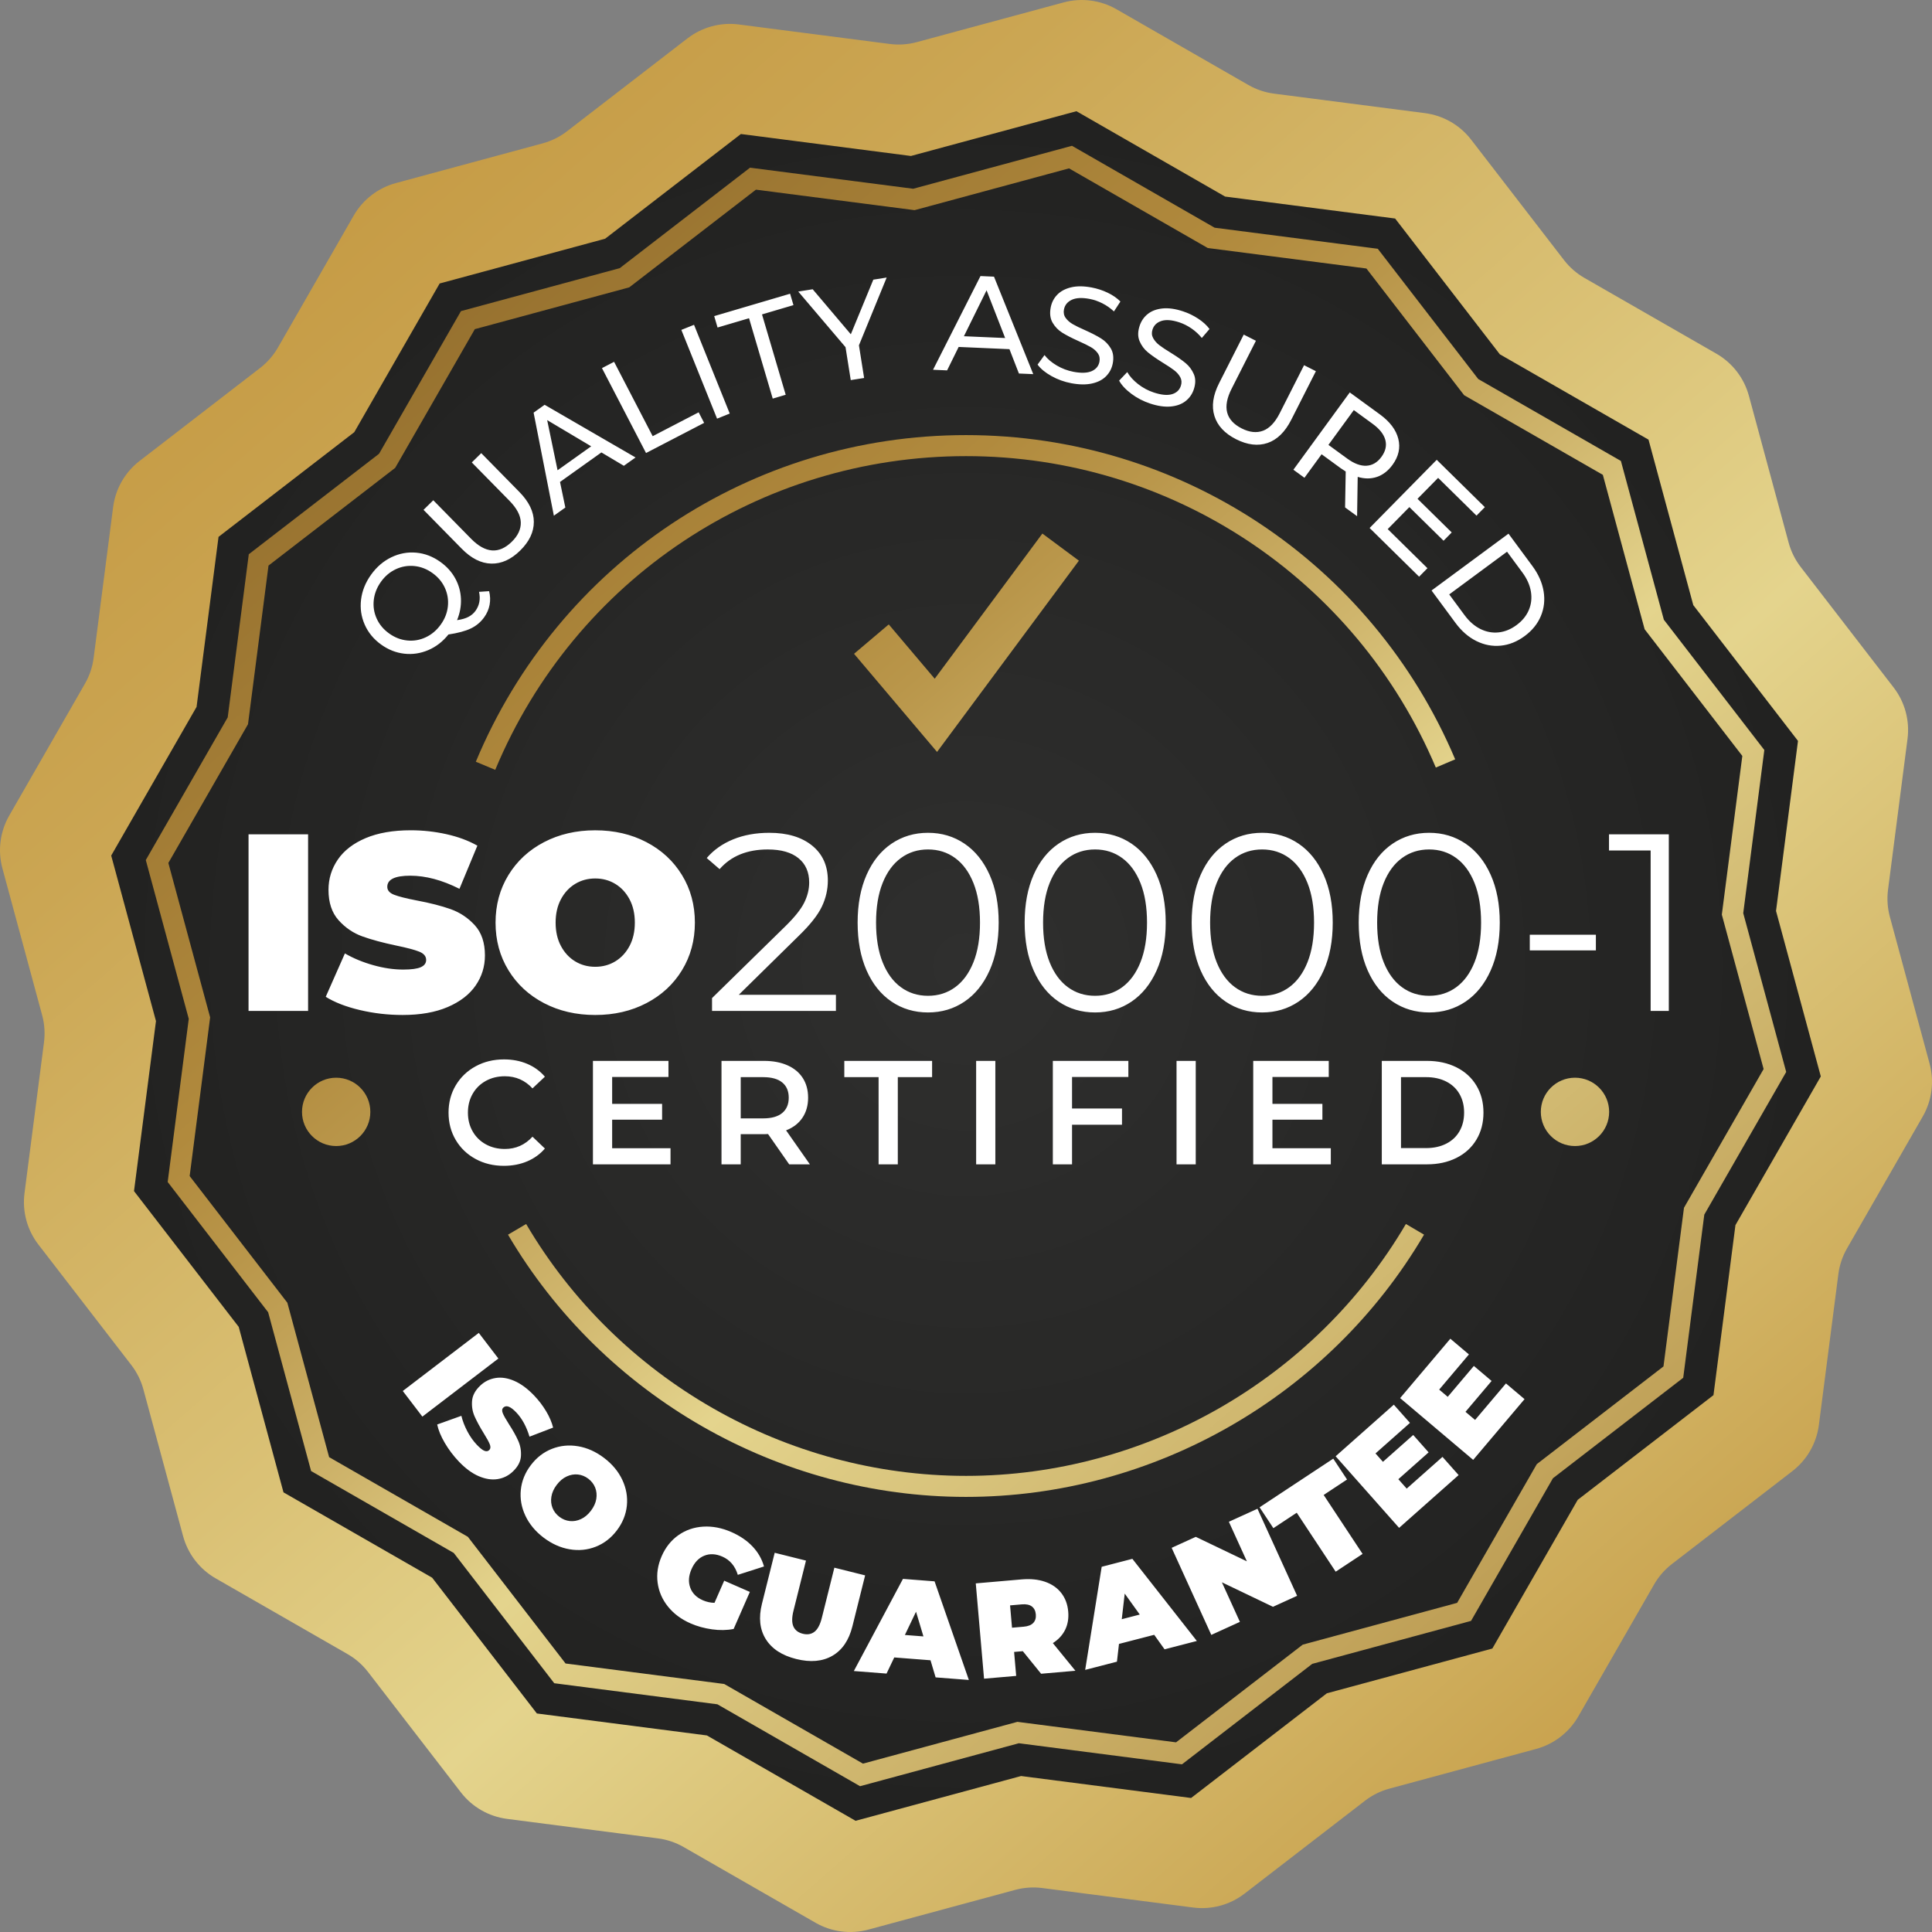 <?xml version="1.0" encoding="UTF-8"?>
<svg id="OBJECTS" xmlns="http://www.w3.org/2000/svg" width="6.483cm" height="6.483cm" version="1.1" xmlns:xlink="http://www.w3.org/1999/xlink" viewBox="0 0 183.769 183.769">
  <rect x="0" y="0" width="183.769" height="183.769" fill="#808080" stroke="none"/>
  <!-- Generator: Adobe Illustrator 29.0.1, SVG Export Plug-In . SVG Version: 2.1.0 Build 192)  -->
  <defs>
    <style>
      .st0 {
        fill: #fff;
      }

      .st1 {
        fill: url(#Degradado_sin_nombre_662);
      }

      .st2 {
        fill: url(#Degradado_sin_nombre_663);
      }

      .st3 {
        fill: url(#Degradado_sin_nombre_661);
      }

      .st4 {
        fill: url(#Degradado_sin_nombre_9);
      }

      .st5 {
        fill: url(#Degradado_sin_nombre_664);
      }

      .st6 {
        fill: url(#Degradado_sin_nombre_66);
      }

      .st7 {
        fill: url(#Degradado_sin_nombre_665);
      }

      .st8 {
        fill: url(#linear-gradient);
      }
    </style>
    <linearGradient id="linear-gradient" x1="31.174" y1="22.654" x2="159.425" y2="168.904" gradientUnits="userSpaceOnUse">
      <stop offset="0" stop-color="#c69c46"/>
      <stop offset=".152" stop-color="#cba653"/>
      <stop offset=".433" stop-color="#dac175"/>
      <stop offset=".6" stop-color="#e4d48d"/>
      <stop offset=".924" stop-color="#cba754"/>
      <stop offset="1" stop-color="#c69c46"/>
    </linearGradient>
    <radialGradient id="Degradado_sin_nombre_9" data-name="Degradado sin nombre 9" cx="91.885" cy="91.885" fx="91.885" fy="91.885" r="81.307" gradientUnits="userSpaceOnUse">
      <stop offset="0" stop-color="#2f2f2e"/>
      <stop offset="1" stop-color="#222221"/>
    </radialGradient>
    <linearGradient id="Degradado_sin_nombre_66" data-name="Degradado sin nombre 66" x1="33.647" y1="24.571" x2="149.146" y2="158.07" gradientUnits="userSpaceOnUse">
      <stop offset=".002" stop-color="#916c2c"/>
      <stop offset=".299" stop-color="#b18a3d"/>
      <stop offset=".368" stop-color="#b9964a"/>
      <stop offset=".497" stop-color="#cfb56c"/>
      <stop offset=".6" stop-color="#e4d48d"/>
      <stop offset=".957" stop-color="#bd9d54"/>
      <stop offset="1" stop-color="#b9974d"/>
    </linearGradient>
    <linearGradient id="Degradado_sin_nombre_661" data-name="Degradado sin nombre 66" x1="20.691" y1="35.78" x2="136.191" y2="169.28" xlink:href="#Degradado_sin_nombre_66"/>
    <linearGradient id="Degradado_sin_nombre_662" data-name="Degradado sin nombre 66" x1="44.223" y1="15.42" x2="159.723" y2="148.92" xlink:href="#Degradado_sin_nombre_66"/>
    <linearGradient id="Degradado_sin_nombre_663" data-name="Degradado sin nombre 66" x1="-8.471" y1="59.009" x2="107.029" y2="192.51" xlink:href="#Degradado_sin_nombre_66"/>
    <linearGradient id="Degradado_sin_nombre_664" data-name="Degradado sin nombre 66" x1="58.919" y1=".704" x2="174.42" y2="134.205" xlink:href="#Degradado_sin_nombre_66"/>
    <linearGradient id="Degradado_sin_nombre_665" data-name="Degradado sin nombre 66" x1="50.507" y1="9.984" x2="166.006" y2="143.484" xlink:href="#Degradado_sin_nombre_66"/>
  </defs>
  <g>
    <path class="st8" d="M170.487,139.932l-11.457,8.836c-.688.531-1.265,1.192-1.698,1.946l-7.204,12.547c-.874,1.522-2.317,2.635-4.011,3.094l-13.966,3.779c-.839.227-1.625.617-2.313,1.148l-11.457,8.836c-1.39,1.072-3.149,1.548-4.89,1.323l-14.349-1.854c-.862-.111-1.737-.052-2.576.175l-13.966,3.779c-1.694.458-3.502.225-5.024-.649l-12.548-7.204c-.754-.433-1.585-.713-2.447-.824l-14.349-1.854c-1.741-.225-3.321-1.132-4.393-2.522l-8.836-11.457c-.531-.688-1.192-1.265-1.946-1.698l-12.547-7.204c-1.522-.874-2.635-2.317-3.093-4.011l-3.779-13.966c-.227-.839-.617-1.625-1.148-2.313l-8.836-11.457c-1.072-1.39-1.548-3.149-1.323-4.89l1.854-14.349c.111-.862.052-1.737-.175-2.576L.23,82.599c-.458-1.694-.225-3.502.649-5.024l7.204-12.548c.433-.754.713-1.585.824-2.447l1.854-14.349c.225-1.741,1.132-3.321,2.522-4.393l11.457-8.836c.688-.531,1.265-1.192,1.698-1.946l7.204-12.548c.874-1.522,2.317-2.635,4.011-3.094l13.966-3.779c.839-.227,1.625-.617,2.313-1.148l11.457-8.836c1.39-1.072,3.149-1.548,4.89-1.323l14.349,1.854c.862.111,1.737.052,2.576-.175L101.171.23c1.694-.458,3.502-.225,5.024.649l12.547,7.204c.754.433,1.585.713,2.447.824l14.349,1.854c1.741.225,3.321,1.132,4.393,2.522l8.836,11.457c.531.688,1.192,1.265,1.946,1.698l12.548,7.204c1.522.874,2.635,2.317,3.093,4.011l3.779,13.966c.227.839.617,1.625,1.148,2.313l8.836,11.457c1.072,1.39,1.548,3.149,1.323,4.89l-1.854,14.349c-.111.862-.052,1.738.175,2.577l3.779,13.966c.458,1.695.225,3.502-.649,5.024l-7.204,12.548c-.433.754-.713,1.585-.824,2.447l-1.854,14.349c-.225,1.741-1.132,3.321-2.522,4.393Z"/>
    <polygon class="st4" points="162.983 132.704 150.07 142.662 141.951 156.805 126.209 161.064 113.296 171.022 97.123 168.933 81.381 173.192 67.239 165.073 51.066 162.983 41.107 150.07 26.965 141.951 22.706 126.209 12.747 113.296 14.836 97.123 10.578 81.381 18.697 67.239 20.786 51.066 33.699 41.107 41.819 26.965 57.56 22.706 70.474 12.747 86.647 14.836 102.388 10.578 116.53 18.697 132.703 20.786 142.662 33.7 156.805 41.819 161.064 57.56 171.022 70.474 168.933 86.647 173.192 102.388 165.073 116.53 162.983 132.704"/>
  </g>
  <g>
    <path class="st0" d="M23.641,79.36h5.664v16.8h-5.664v-16.8ZM34.236,96.076c-1.32-.312-2.404-.732-3.253-1.26l1.824-4.128c.8.464,1.696.836,2.688,1.115.991.28,1.943.421,2.855.421.784,0,1.345-.076,1.681-.229.336-.151.504-.38.504-.684,0-.353-.221-.616-.66-.792-.44-.176-1.164-.368-2.172-.576-1.296-.272-2.376-.564-3.24-.876-.864-.312-1.616-.824-2.256-1.536-.641-.712-.96-1.676-.96-2.892,0-1.057.296-2.017.888-2.881.592-.863,1.477-1.544,2.652-2.04,1.176-.495,2.604-.743,4.284-.743,1.151,0,2.283.124,3.396.372s2.092.611,2.94,1.092l-1.704,4.104c-1.648-.831-3.208-1.248-4.681-1.248-1.456,0-2.184.353-2.184,1.057,0,.336.216.588.648.756.432.168,1.144.348,2.136.54,1.279.239,2.359.516,3.24.828.879.312,1.644.819,2.292,1.523.647.704.972,1.664.972,2.88,0,1.057-.296,2.013-.888,2.868-.593.856-1.477,1.536-2.652,2.04s-2.604.756-4.284.756c-1.392,0-2.748-.156-4.067-.468ZM51.744,95.416c-1.439-.752-2.567-1.796-3.384-3.132s-1.224-2.844-1.224-4.524.407-3.188,1.224-4.523,1.944-2.38,3.384-3.132c1.44-.752,3.064-1.128,4.872-1.128s3.433.376,4.872,1.128c1.44.752,2.568,1.796,3.384,3.132.816,1.336,1.225,2.844,1.225,4.523s-.408,3.188-1.225,4.524c-.815,1.336-1.943,2.38-3.384,3.132-1.439.752-3.064,1.128-4.872,1.128s-3.432-.376-4.872-1.128ZM58.525,91.444c.567-.344,1.02-.832,1.356-1.464.336-.632.504-1.372.504-2.221s-.168-1.587-.504-2.22c-.337-.632-.789-1.12-1.356-1.464-.568-.344-1.204-.516-1.908-.516s-1.34.172-1.908.516c-.567.344-1.02.832-1.355,1.464-.336.633-.504,1.372-.504,2.22s.168,1.589.504,2.221.788,1.12,1.355,1.464c.568.344,1.204.516,1.908.516s1.34-.172,1.908-.516ZM79.512,94.624v1.536h-11.784v-1.224l6.984-6.841c.88-.863,1.477-1.611,1.788-2.243s.468-1.269.468-1.908c0-.992-.34-1.765-1.02-2.316-.681-.552-1.652-.828-2.916-.828-1.968,0-3.496.624-4.584,1.872l-1.225-1.056c.656-.768,1.492-1.359,2.509-1.776,1.016-.416,2.163-.624,3.443-.624,1.712,0,3.068.404,4.068,1.212,1,.809,1.5,1.917,1.5,3.324,0,.864-.192,1.696-.576,2.496-.384.801-1.112,1.721-2.184,2.76l-5.712,5.616h9.239ZM84.804,95.272c-1.016-.688-1.808-1.676-2.376-2.964-.567-1.288-.852-2.805-.852-4.549s.284-3.26.852-4.548c.568-1.287,1.36-2.275,2.376-2.964,1.017-.688,2.173-1.032,3.469-1.032s2.451.345,3.468,1.032c1.016.688,1.812,1.677,2.388,2.964.576,1.288.864,2.805.864,4.548s-.288,3.261-.864,4.549-1.372,2.275-2.388,2.964c-1.017.688-2.172,1.031-3.468,1.031s-2.452-.344-3.469-1.031ZM90.853,93.904c.743-.544,1.323-1.336,1.739-2.376s.624-2.296.624-3.769-.208-2.728-.624-3.768-.996-1.832-1.739-2.376c-.744-.544-1.604-.816-2.58-.816s-1.836.272-2.58.816-1.324,1.336-1.74,2.376-.624,2.296-.624,3.768.208,2.729.624,3.769.996,1.832,1.74,2.376,1.604.815,2.58.815,1.836-.271,2.58-.815ZM100.692,95.272c-1.016-.688-1.808-1.676-2.376-2.964-.567-1.288-.852-2.805-.852-4.549s.284-3.26.852-4.548c.568-1.287,1.36-2.275,2.376-2.964,1.017-.688,2.173-1.032,3.469-1.032s2.451.345,3.468,1.032c1.016.688,1.812,1.677,2.388,2.964.576,1.288.864,2.805.864,4.548s-.288,3.261-.864,4.549-1.372,2.275-2.388,2.964c-1.017.688-2.172,1.031-3.468,1.031s-2.452-.344-3.469-1.031ZM106.74,93.904c.743-.544,1.323-1.336,1.739-2.376s.624-2.296.624-3.769-.208-2.728-.624-3.768-.996-1.832-1.739-2.376c-.744-.544-1.604-.816-2.58-.816s-1.836.272-2.58.816-1.324,1.336-1.74,2.376-.624,2.296-.624,3.768.208,2.729.624,3.769.996,1.832,1.74,2.376,1.604.815,2.58.815,1.836-.271,2.58-.815ZM116.579,95.272c-1.016-.688-1.808-1.676-2.376-2.964-.567-1.288-.852-2.805-.852-4.549s.284-3.26.852-4.548c.568-1.287,1.36-2.275,2.376-2.964,1.017-.688,2.173-1.032,3.469-1.032s2.451.345,3.468,1.032c1.016.688,1.812,1.677,2.388,2.964.576,1.288.864,2.805.864,4.548s-.288,3.261-.864,4.549-1.372,2.275-2.388,2.964c-1.017.688-2.172,1.031-3.468,1.031s-2.452-.344-3.469-1.031ZM122.628,93.904c.743-.544,1.323-1.336,1.739-2.376s.624-2.296.624-3.769-.208-2.728-.624-3.768-.996-1.832-1.739-2.376c-.744-.544-1.604-.816-2.58-.816s-1.836.272-2.58.816-1.324,1.336-1.74,2.376-.624,2.296-.624,3.768.208,2.729.624,3.769.996,1.832,1.74,2.376,1.604.815,2.58.815,1.836-.271,2.58-.815ZM132.467,95.272c-1.016-.688-1.808-1.676-2.376-2.964-.567-1.288-.852-2.805-.852-4.549s.284-3.26.852-4.548c.568-1.287,1.36-2.275,2.376-2.964,1.017-.688,2.173-1.032,3.469-1.032s2.451.345,3.468,1.032c1.016.688,1.812,1.677,2.388,2.964.576,1.288.864,2.805.864,4.548s-.288,3.261-.864,4.549-1.372,2.275-2.388,2.964c-1.017.688-2.172,1.031-3.468,1.031s-2.452-.344-3.469-1.031ZM138.516,93.904c.743-.544,1.323-1.336,1.739-2.376s.624-2.296.624-3.769-.208-2.728-.624-3.768-.996-1.832-1.739-2.376c-.744-.544-1.604-.816-2.58-.816s-1.836.272-2.58.816-1.324,1.336-1.74,2.376-.624,2.296-.624,3.768.208,2.729.624,3.769.996,1.832,1.74,2.376,1.604.815,2.58.815,1.836-.271,2.58-.815ZM145.511,88.912h6.287v1.488h-6.287v-1.488ZM158.735,79.36v16.8h-1.729v-15.264h-3.96v-1.536h5.688Z"/>
    <path class="st0" d="M45.231,110.237c-.801-.436-1.429-1.038-1.884-1.806-.454-.769-.682-1.635-.682-2.601s.229-1.832.689-2.601c.459-.768,1.089-1.371,1.891-1.806.801-.436,1.698-.654,2.691-.654.806,0,1.542.141,2.207.422s1.228.688,1.687,1.223l-1.181,1.111c-.712-.769-1.588-1.153-2.628-1.153-.675,0-1.279.147-1.813.443-.534.295-.951.705-1.251,1.23-.301.525-.45,1.12-.45,1.785s.149,1.261.45,1.785c.3.525.717.935,1.251,1.23.534.295,1.139.443,1.813.443,1.04,0,1.916-.389,2.628-1.167l1.181,1.125c-.459.534-1.023.941-1.693,1.223s-1.408.422-2.214.422c-.993,0-1.891-.218-2.692-.654ZM63.779,109.218v1.532h-7.38v-9.84h7.184v1.532h-5.356v2.558h4.752v1.504h-4.752v2.713h5.553ZM75.067,110.75l-2.011-2.882c-.084.01-.211.014-.379.014h-2.222v2.868h-1.827v-9.84h4.049c.853,0,1.595.141,2.228.422.633.281,1.117.684,1.455,1.208.337.525.506,1.148.506,1.87,0,.741-.181,1.378-.541,1.912-.361.534-.879.933-1.554,1.195l2.264,3.233h-1.968ZM74.406,102.963c-.412-.337-1.017-.506-1.813-.506h-2.137v3.922h2.137c.797,0,1.401-.171,1.813-.513.412-.342.618-.827.618-1.455s-.206-1.11-.618-1.448ZM83.571,102.457h-3.261v-1.546h8.35v1.546h-3.262v8.293h-1.827v-8.293ZM92.849,100.91h1.827v9.84h-1.827v-9.84ZM101.971,102.443v2.994h4.752v1.546h-4.752v3.767h-1.827v-9.84h7.184v1.532h-5.356ZM111.91,100.91h1.827v9.84h-1.827v-9.84ZM126.585,109.218v1.532h-7.38v-9.84h7.184v1.532h-5.356v2.558h4.752v1.504h-4.752v2.713h5.553ZM131.434,100.91h4.302c1.049,0,1.981.204,2.797.611s1.448.984,1.897,1.729c.45.745.675,1.605.675,2.58s-.225,1.834-.675,2.58c-.449.745-1.082,1.321-1.897,1.729s-1.748.611-2.797.611h-4.302v-9.84ZM135.651,109.204c.722,0,1.356-.138,1.905-.415.548-.276.97-.67,1.265-1.181.296-.511.443-1.104.443-1.778s-.147-1.267-.443-1.778c-.295-.511-.717-.904-1.265-1.181-.549-.276-1.184-.415-1.905-.415h-2.39v6.747h2.39Z"/>
    <path class="st0" d="M45.541,126.783l1.863,2.438-7.229,5.526-1.863-2.438,7.229-5.526ZM42.304,137.242c-.37-.635-.61-1.218-.719-1.747l2.301-.824c.116.487.305.978.565,1.472.26.493.561.92.9,1.277.293.308.531.5.717.575.185.075.337.056.457-.058.138-.132.159-.316.064-.555-.096-.238-.29-.595-.585-1.067-.377-.61-.665-1.144-.865-1.6-.2-.455-.279-.941-.238-1.459.04-.517.299-1.002.776-1.456.415-.394.902-.636,1.462-.726.561-.091,1.157.003,1.791.279s1.264.745,1.891,1.404c.431.452.804.943,1.122,1.472.317.529.54,1.05.668,1.562l-2.247.862c-.288-.957-.707-1.726-1.257-2.303-.543-.572-.953-.727-1.229-.464-.132.126-.15.305-.055.537.095.231.29.578.585,1.04.384.592.678,1.119.884,1.581s.292.951.258,1.468c-.035.518-.291,1.003-.769,1.457-.414.394-.9.635-1.457.722-.558.087-1.154-.007-1.791-.28s-1.269-.74-1.896-1.399c-.52-.547-.964-1.137-1.334-1.771ZM49.972,144.169c-.374-.797-.518-1.616-.432-2.46.087-.844.405-1.628.956-2.352.551-.725,1.222-1.241,2.012-1.549.79-.309,1.618-.389,2.486-.241.867.148,1.69.519,2.47,1.112.779.593,1.356,1.287,1.73,2.084.374.796.518,1.616.432,2.46-.087.844-.405,1.627-.956,2.352s-1.222,1.24-2.012,1.549-1.618.389-2.485.24-1.691-.519-2.471-1.111-1.356-1.288-1.73-2.084ZM54.197,144.68c.357.038.713-.023,1.064-.187.353-.162.668-.426.945-.791.278-.366.449-.74.512-1.123.062-.382.027-.741-.104-1.075-.133-.335-.351-.617-.653-.849-.304-.23-.635-.365-.992-.403s-.713.024-1.064.187c-.353.162-.668.427-.945.792-.278.365-.448.739-.511,1.122s-.028.741.104,1.076c.132.334.35.617.653.848.303.231.634.365.991.403ZM68.884,150.352l2.441,1.069-1.543,3.524c-.643.126-1.329.138-2.06.035s-1.41-.291-2.037-.565c-.889-.39-1.606-.924-2.151-1.602-.545-.679-.872-1.438-.983-2.276-.11-.838.019-1.678.388-2.52.368-.842.897-1.506,1.589-1.993s1.477-.759,2.357-.813c.88-.054,1.772.117,2.678.513.817.358,1.49.816,2.017,1.373.527.558.891,1.192,1.09,1.903l-2.491.797c-.257-.841-.746-1.419-1.469-1.735-.619-.271-1.193-.301-1.722-.087-.528.213-.934.641-1.215,1.284-.274.627-.315,1.21-.121,1.749.194.54.594.941,1.197,1.206.357.156.728.238,1.112.245l.923-2.107ZM72.841,155.914c-.574-.921-.696-2.041-.366-3.361l1.213-4.855,2.977.744-1.19,4.767c-.162.648-.164,1.147-.007,1.5.158.352.455.582.893.691s.809.046,1.113-.19.538-.679.699-1.326l1.191-4.768,2.926.731-1.213,4.855c-.33,1.32-.964,2.251-1.904,2.794-.939.542-2.086.645-3.439.306-1.354-.338-2.317-.967-2.892-1.888ZM88.506,157.922l-3.447-.268-.732,1.534-3.11-.242,4.671-8.765,3.007.234,3.261,9.38-3.162-.245-.486-1.629ZM87.835,155.653l-.704-2.35-1.059,2.213,1.763.137ZM97.289,157.058l-.829.072.198,2.279-3.057.265-.787-9.065,4.364-.379c.838-.072,1.579.002,2.226.225.646.223,1.159.578,1.541,1.066.381.489.603,1.079.662,1.77.057.647-.042,1.226-.293,1.734-.252.51-.642.931-1.169,1.264l2.146,2.632-3.264.283-1.739-2.146ZM98.147,152.802c-.224-.167-.543-.233-.957-.197l-1.113.097.184,2.124,1.114-.097c.414-.036.717-.155.908-.359s.272-.474.243-.811-.156-.589-.379-.757ZM109.784,155.501l-3.348.866-.194,1.689-3.021.781,1.57-9.807,2.919-.756,6.133,7.812-3.071.795-.988-1.382ZM108.412,153.573l-1.43-1.993-.282,2.437,1.712-.443ZM119.609,143.51l3.771,8.281-2.295,1.045-4.86-2.329,1.713,3.763-2.721,1.239-3.771-8.282,2.295-1.045,4.86,2.329-1.713-3.763,2.721-1.238ZM123.345,143.888l-2.224,1.469-1.311-1.985,7.008-4.628,1.311,1.985-2.224,1.469,3.703,5.608-2.56,1.69-3.704-5.608ZM137.207,138.577l1.535,1.731-5.661,5.02-6.037-6.81,5.534-4.907,1.535,1.731-3.277,2.906.707.798,2.879-2.553,1.466,1.653-2.879,2.553.794.896,3.404-3.019ZM143.245,131.59l1.767,1.494-4.885,5.777-6.949-5.876,4.776-5.648,1.768,1.494-2.829,3.345.813.688,2.485-2.938,1.688,1.428-2.484,2.938.913.771,2.938-3.474Z"/>
    <path class="st0" d="M46.524,56.232c.11.442.125.874.046,1.297-.08.423-.251.818-.514,1.184-.334.465-.757.82-1.27,1.065-.512.246-1.223.438-2.132.574-.535.672-1.173,1.166-1.913,1.483-.739.316-1.502.432-2.286.343-.785-.089-1.519-.378-2.201-.868-.711-.511-1.233-1.144-1.565-1.899s-.447-1.551-.345-2.385c.103-.833.421-1.623.957-2.369.53-.739,1.175-1.29,1.932-1.654.757-.363,1.544-.508,2.359-.434.817.074,1.584.368,2.302.884.606.435,1.075.956,1.407,1.562.333.606.514,1.254.543,1.941s-.095,1.365-.37,2.031c.438-.06.796-.162,1.077-.308.28-.146.506-.338.678-.577.374-.521.486-1.123.337-1.807l.958-.064ZM38.734,60.922c.612.061,1.199-.04,1.762-.304.562-.263,1.038-.665,1.427-1.208.385-.534.61-1.108.677-1.723.067-.613-.026-1.2-.279-1.761-.254-.561-.648-1.033-1.184-1.417-.535-.385-1.108-.606-1.721-.668-.612-.061-1.199.039-1.759.298-.56.26-1.031.657-1.416,1.192-.389.542-.618,1.122-.688,1.738-.069.617.022,1.206.276,1.767.253.561.647,1.033,1.183,1.417.535.385,1.108.607,1.722.668ZM46.729,53.609c-.968-.021-1.907-.495-2.818-1.423l-3.626-3.69.928-.911,3.589,3.654c1.367,1.391,2.659,1.488,3.877.292.594-.583.88-1.201.857-1.854-.021-.652-.379-1.331-1.07-2.036l-3.59-3.654.899-.884,3.626,3.691c.917.934,1.376,1.883,1.376,2.849,0,.965-.432,1.873-1.297,2.723-.866.851-1.782,1.266-2.751,1.244ZM57.206,43.034l-3.938,2.808.506,2.434-1.091.777-1.927-9.803,1.048-.747,8.649,5.011-1.112.792-2.136-1.271ZM56.233,42.452l-4.187-2.492.989,4.771,3.197-2.278ZM57.257,35.015l1.154-.599,3.671,7.073,4.373-2.27.521,1.004-5.526,2.868-4.192-8.077ZM64.809,31.38l1.206-.485,3.397,8.442-1.206.485-3.397-8.442ZM71.246,30.27l-2.993.883-.319-1.085,7.219-2.129.32,1.084-2.992.883,2.254,7.644-1.234.364-2.254-7.644ZM81.701,32.846l.492,3.107-1.271.201-.497-3.133-4.497-5.289,1.374-.218,3.627,4.282,2.139-5.195,1.271-.202-2.638,6.446ZM96.017,33.212l-4.831-.211-1.099,2.229-1.338-.059,4.513-8.912,1.286.057,3.733,9.271-1.363-.059-.901-2.316ZM95.608,32.152l-1.767-4.54-2.155,4.37,3.922.17ZM100.014,35.77c-.587-.327-1.027-.69-1.322-1.09l.66-.907c.283.371.673.702,1.169.994s1.025.491,1.587.598c.741.14,1.318.118,1.732-.063.413-.183.659-.481.738-.899.058-.307.005-.574-.159-.804s-.384-.423-.658-.581c-.274-.157-.668-.351-1.18-.58-.643-.288-1.155-.553-1.537-.792-.383-.24-.689-.556-.92-.948-.229-.392-.291-.873-.184-1.443.09-.477.297-.883.62-1.219.324-.336.763-.57,1.317-.704s1.21-.129,1.969.015c.527.1,1.034.266,1.52.498.485.233.887.512,1.205.836l-.614.942c-.33-.309-.696-.565-1.099-.77-.402-.203-.809-.344-1.217-.421-.725-.137-1.292-.107-1.704.088-.411.196-.656.503-.735.92-.058.307-.003.575.165.805.169.23.394.428.676.591.282.164.672.354,1.169.571.643.289,1.152.553,1.531.792.378.238.683.552.914.939.23.388.293.862.188,1.425-.089.468-.297.872-.626,1.211-.329.34-.774.573-1.336.7-.562.128-1.223.12-1.98-.022-.673-.127-1.302-.354-1.889-.681ZM107.615,37.458c-.538-.401-.928-.819-1.167-1.254l.774-.812c.231.404.574.784,1.027,1.14.453.354.951.622,1.494.801.717.236,1.291.291,1.726.165.434-.126.718-.391.851-.794.098-.296.08-.569-.052-.818-.133-.249-.324-.469-.576-.662-.251-.192-.615-.436-1.094-.729-.599-.371-1.071-.7-1.419-.988s-.61-.642-.786-1.061c-.177-.419-.175-.904.007-1.455.152-.461.411-.837.776-1.127.364-.29.83-.465,1.397-.524s1.217.031,1.949.273c.511.168.991.399,1.441.694.45.294.812.623,1.084.987l-.732.853c-.287-.35-.615-.652-.987-.907-.373-.255-.756-.447-1.151-.578-.699-.23-1.267-.275-1.7-.136-.435.14-.718.411-.851.814-.098.296-.078.569.059.819.136.251.333.476.592.675.258.199.619.439,1.083.72.599.371,1.07.7,1.413.986.344.287.604.638.783,1.053.178.414.177.894-.002,1.437-.149.452-.409.825-.779,1.118-.371.293-.844.466-1.417.519-.574.053-1.228-.042-1.96-.283-.65-.215-1.244-.522-1.783-.924ZM115.515,39.566c-.289-.924-.141-1.966.447-3.125l2.34-4.615,1.159.588-2.315,4.569c-.882,1.739-.562,2.994.961,3.767.742.376,1.419.449,2.031.221.611-.229,1.141-.785,1.588-1.666l2.315-4.568,1.125.57-2.34,4.614c-.592,1.168-1.345,1.905-2.259,2.215-.915.309-1.913.188-2.995-.359-1.082-.549-1.769-1.285-2.058-2.21ZM127.942,48.265l.061-3.415c-.206-.129-.365-.234-.478-.316l-1.816-1.325-1.632,2.237-1.051-.766,5.362-7.353,2.867,2.091c.952.694,1.536,1.469,1.75,2.322.215.854.03,1.68-.552,2.478-.414.567-.906.948-1.478,1.144-.571.194-1.182.194-1.833-.002l-.057,3.74-1.145-.835ZM129.982,44.299c.56-.032,1.033-.313,1.422-.846.388-.532.51-1.068.367-1.606-.144-.539-.548-1.052-1.213-1.536l-1.786-1.303-2.413,3.309,1.786,1.302c.665.485,1.277.712,1.837.681ZM135.777,54.047l-.793.807-4.708-4.632,6.383-6.486,4.577,4.504-.793.806-3.651-3.592-1.96,1.992,3.253,3.2-.775.788-3.253-3.2-2.06,2.094,3.78,3.72ZM143.486,50.762l2.278,3.084c.571.774.925,1.574,1.062,2.4.136.826.049,1.609-.261,2.35s-.823,1.376-1.541,1.906c-.719.53-1.477.835-2.275.913s-1.573-.069-2.323-.442c-.749-.373-1.409-.946-1.981-1.721l-2.278-3.085,7.32-5.405ZM139.309,58.517c.438.593.938,1.028,1.499,1.309.562.279,1.141.389,1.736.326.595-.062,1.164-.294,1.708-.696.544-.401.933-.877,1.167-1.428.234-.55.301-1.135.199-1.755-.102-.619-.372-1.226-.81-1.818l-1.46-1.977-5.5,4.062,1.46,1.977Z"/>
  </g>
  <g>
    <path class="st6" d="M81.807,169.901l-13.57-7.791-15.519-2.004-9.556-12.391-13.57-7.791-4.086-15.104-9.556-12.391,2.004-15.519-4.086-15.104,7.791-13.569,2.005-15.519,12.39-9.556,7.791-13.57,15.104-4.086,12.392-9.557,15.518,2.005,15.104-4.086,13.569,7.791,15.519,2.004,9.556,12.391,13.57,7.791,4.086,15.104,9.556,12.391-2.005,15.519,4.086,15.104-7.79,13.569-2.005,15.519-12.391,9.556-7.791,13.57-15.104,4.086-12.391,9.557-15.518-2.005-15.104,4.086ZM53.796,158.229l15.091,1.949,13.197,7.576,14.688-3.975,15.092,1.95,12.049-9.293,14.688-3.975,7.576-13.195,12.051-9.294,1.95-15.091,7.575-13.196-3.975-14.689,1.95-15.093-9.292-12.049-3.975-14.688-13.196-7.576-9.293-12.051-15.092-1.949-13.196-7.576-14.688,3.975-15.092-1.95-12.05,9.293-14.688,3.975-7.576,13.195-12.05,9.294-1.95,15.091-7.576,13.196,3.975,14.688-1.949,15.093,9.292,12.049,3.975,14.689,13.195,7.576,9.294,12.051Z"/>
    <g>
      <path class="st3" d="M91.885,142.383c-17.826,0-34.519-9.558-43.564-24.943l1.725-1.014c8.687,14.777,24.719,23.957,41.84,23.957s33.154-9.181,41.841-23.959l1.725,1.014c-9.044,15.387-25.737,24.945-43.565,24.945Z"/>
      <path class="st1" d="M47.106,73.225l-1.846-.77c7.874-18.874,26.176-31.069,46.625-31.069,20.341,0,38.605,12.106,46.53,30.842l-1.842.779c-7.611-17.994-25.152-29.621-44.688-29.621-19.64,0-37.217,11.713-44.779,29.839Z"/>
    </g>
    <g>
      <circle class="st2" cx="31.976" cy="105.76" r="3.25"/>
      <circle class="st5" cx="149.81" cy="105.76" r="3.25"/>
    </g>
    <polygon class="st7" points="89.131 71.522 81.235 62.188 84.537 59.393 88.908 64.559 99.149 50.751 102.623 53.33 89.131 71.522"/>
  </g>
</svg>
